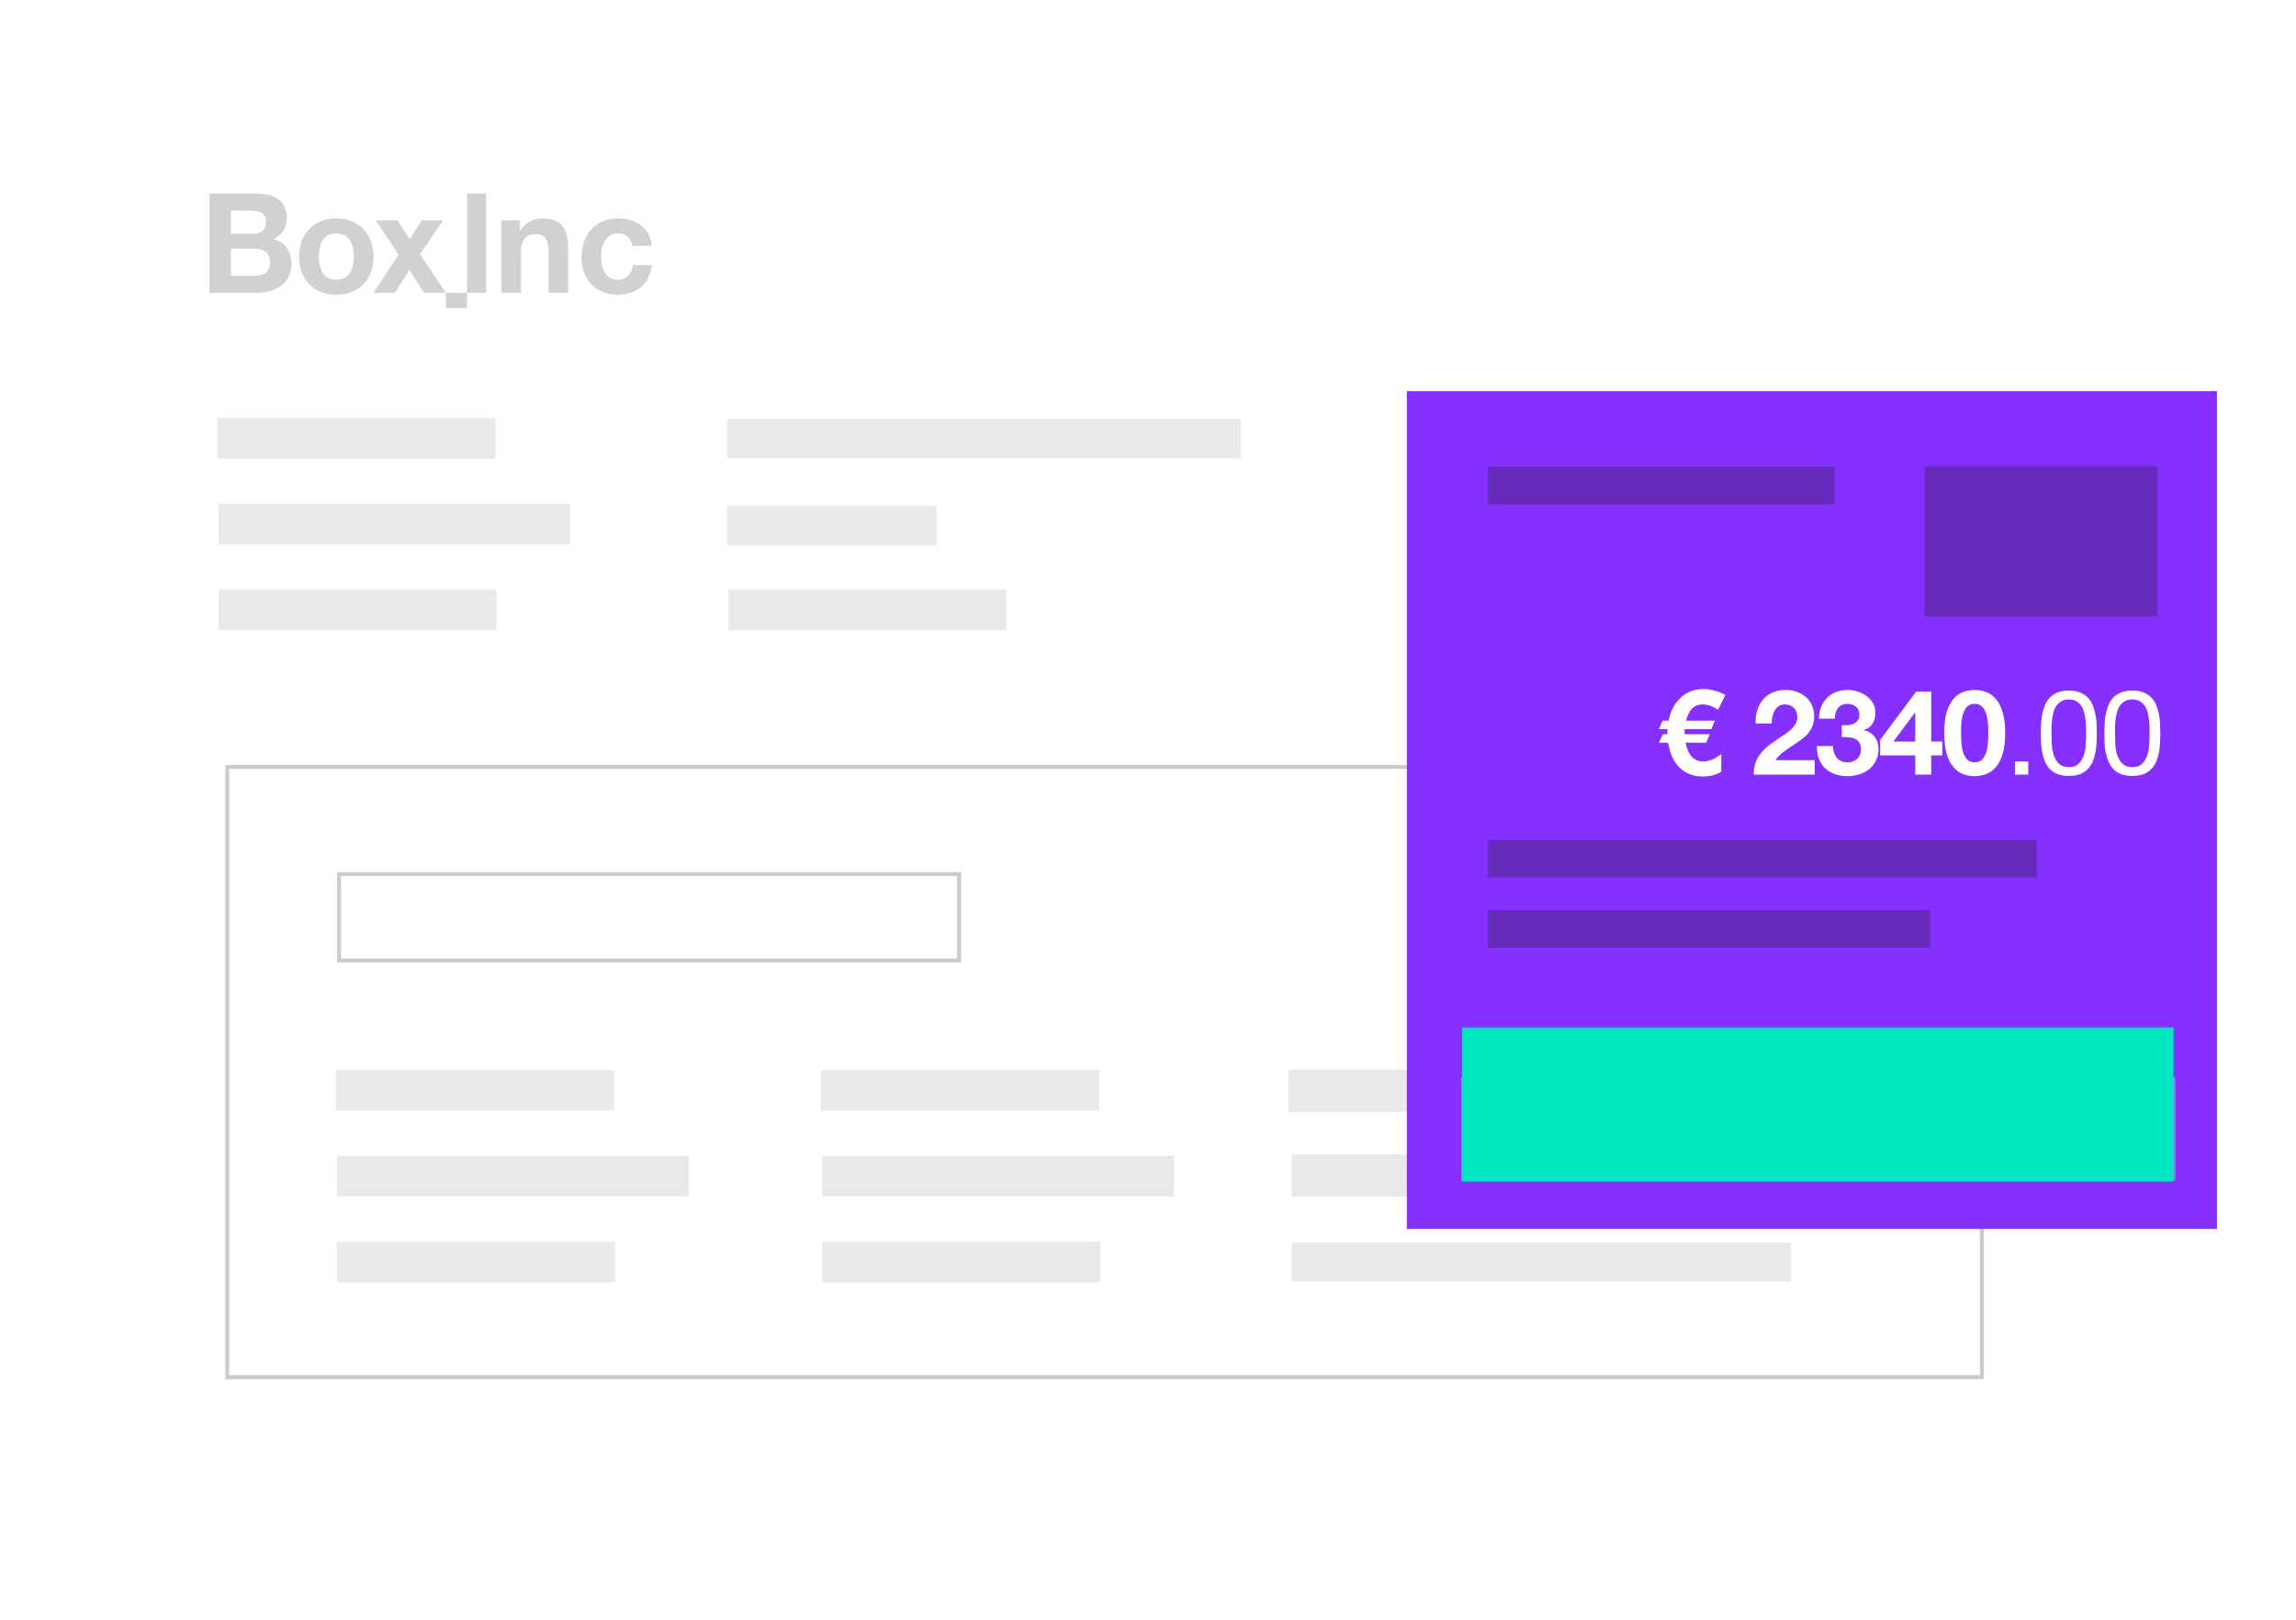 <?xml version="1.0" encoding="utf-8"?>
<svg xmlns="http://www.w3.org/2000/svg" width="581" height="410" viewBox="0 0 581 410" fill="none">
<g filter="url(#filter0_d)">
<rect x="30" y="20" width="500" height="350" fill="white"/>
</g>
<rect opacity="0.1" x="84.982" y="270.787" width="70.406" height="10.286" fill="#202020"/>
<rect opacity="0.1" x="85.296" y="292.502" width="89" height="10.286" fill="#202020"/>
<rect opacity="0.1" x="85.296" y="314.216" width="70.339" height="10.286" fill="#202020"/>
<rect opacity="0.1" x="54.982" y="105.787" width="70.406" height="10.286" fill="#202020"/>
<rect opacity="0.1" x="55.296" y="127.502" width="89" height="10.286" fill="#202020"/>
<rect opacity="0.1" x="55.296" y="149.216" width="70.339" height="10.286" fill="#202020"/>
<rect opacity="0.1" x="184" y="106" width="130" height="10" fill="#202020"/>
<rect opacity="0.1" x="184" y="128" width="53" height="10" fill="#202020"/>
<rect opacity="0.1" x="184.296" y="149.216" width="70.339" height="10.286" fill="#202020"/>
<rect opacity="0.1" x="207.74" y="270.787" width="70.406" height="10.286" fill="#202020"/>
<rect opacity="0.1" x="208.055" y="292.502" width="89" height="10.286" fill="#202020"/>
<rect opacity="0.1" x="208.055" y="314.216" width="70.339" height="10.286" fill="#202020"/>
<rect opacity="0.1" x="325.986" y="270.665" width="127.272" height="10.716" fill="#202020"/>
<rect opacity="0.1" x="326.888" y="292.098" width="159.767" height="10.716" fill="#202020"/>
<rect opacity="0.1" x="326.888" y="314.423" width="126.369" height="9.823" fill="#202020"/>
<rect opacity="0.3" x="57.5" y="194.071" width="444" height="154.429" stroke="#515151"/>
<rect opacity="0.3" x="85.796" y="221.214" width="156.903" height="21.857" stroke="#515151"/>
<g opacity="0.7">
<path d="M85.089 55.276C90.822 55.276 94.517 59.103 94.517 64.951C94.517 70.76 90.822 74.586 85.089 74.586C79.385 74.586 75.69 70.76 75.69 64.951C75.69 59.103 79.385 55.276 85.089 55.276ZM85.089 70.789C88.501 70.789 89.525 67.845 89.525 64.941C89.525 61.997 88.501 59.063 85.089 59.063C81.706 59.063 80.692 62.007 80.692 64.941C80.692 67.855 81.706 70.789 85.089 70.789Z" fill="#BDBDBD"/>
<path d="M100.849 64.438L95.04 55.752H100.574L103.687 60.537L106.762 55.752H112.126L106.317 64.34L112.836 74.097H107.301L103.611 68.319L99.922 74.097H94.491L100.849 64.438Z" fill="#BDBDBD"/>
<path d="M118.172 49H123V74.103H118.172V49Z" fill="#BDBDBD"/>
<path d="M126.881 55.767H131.578V58.321H131.684C132.938 56.268 135.098 55.276 137.181 55.276C142.437 55.276 143.759 58.291 143.759 62.828V74.103H138.811V63.742C138.811 60.727 137.943 59.244 135.638 59.244C132.957 59.244 131.81 60.766 131.81 64.488V74.094H126.862V55.767H126.881Z" fill="#BDBDBD"/>
<path d="M160.023 62.233C159.712 60.182 158.412 59.083 156.345 59.083C153.153 59.083 152.106 62.341 152.106 65.029C152.106 67.649 153.124 70.799 156.239 70.799C158.548 70.799 159.877 69.307 160.197 67.08H165C164.369 71.937 161.041 74.586 156.278 74.586C150.815 74.586 147.138 70.691 147.138 65.196C147.138 59.495 150.505 55.276 156.384 55.276C160.653 55.276 164.583 57.542 164.893 62.223H160.023V62.233Z" fill="#BDBDBD"/>
<path d="M118.172 74.103H112.862V77.966H118.172V74.103Z" fill="#BDBDBD"/>
<path d="M53 49H64.663C69.384 49 72.576 50.548 72.576 55.222C72.576 57.686 71.365 59.41 69.211 60.461C72.23 61.337 73.759 63.694 73.759 66.829C73.759 71.932 69.49 74.103 65.009 74.103H53V49ZM58.452 59.166H63.971C65.884 59.166 67.307 58.29 67.307 56.177C67.307 53.781 65.499 53.294 63.557 53.294H58.452V59.166ZM58.452 69.819H64.288C66.442 69.819 68.317 69.118 68.317 66.518C68.317 63.947 66.721 62.934 64.394 62.934H58.452V69.819Z" fill="#BDBDBD"/>
</g>
<g filter="url(#filter1_d)">
<rect x="356" y="89" width="204.999" height="212" fill="#8630FF"/>
<path d="M434.775 169.609L436.605 165.859C434.645 164.859 432.825 164.359 431.145 164.359C428.765 164.359 426.785 165.119 425.205 166.639C423.705 168.039 422.715 169.949 422.235 172.369H420.705L419.775 174.529H421.965C421.945 174.569 421.935 174.729 421.935 175.009V175.789H420.735L419.805 177.949H422.115C422.535 180.569 423.445 182.609 424.845 184.069C426.385 185.689 428.415 186.499 430.935 186.499C432.675 186.499 434.215 186.109 435.555 185.329L435.585 180.799C434.005 182.059 432.465 182.689 430.965 182.689C428.645 182.689 427.165 181.109 426.525 177.949H431.745L432.675 175.789H426.285L426.315 174.529H433.035L433.965 172.369H426.645C427.345 169.629 428.745 168.259 430.845 168.259C432.065 168.259 433.375 168.709 434.775 169.609ZM444.255 173.089H448.335C448.335 172.529 448.385 171.969 448.485 171.409C448.605 170.829 448.795 170.309 449.055 169.849C449.315 169.369 449.655 168.989 450.075 168.709C450.515 168.409 451.045 168.259 451.665 168.259C452.585 168.259 453.335 168.549 453.915 169.129C454.515 169.689 454.815 170.479 454.815 171.499C454.815 172.139 454.665 172.709 454.365 173.209C454.085 173.709 453.725 174.159 453.285 174.559C452.865 174.959 452.395 175.329 451.875 175.669C451.355 175.989 450.865 176.309 450.405 176.629C449.505 177.249 448.645 177.859 447.825 178.459C447.025 179.059 446.325 179.719 445.725 180.439C445.125 181.139 444.645 181.939 444.285 182.839C443.945 183.739 443.775 184.799 443.775 186.019H459.195V182.359H449.265C449.785 181.639 450.385 181.009 451.065 180.469C451.745 179.929 452.445 179.429 453.165 178.969C453.885 178.489 454.595 178.009 455.295 177.529C456.015 177.049 456.655 176.519 457.215 175.939C457.775 175.339 458.225 174.659 458.565 173.899C458.905 173.139 459.075 172.229 459.075 171.169C459.075 170.149 458.875 169.229 458.475 168.409C458.095 167.589 457.575 166.899 456.915 166.339C456.255 165.779 455.485 165.349 454.605 165.049C453.745 164.749 452.835 164.599 451.875 164.599C450.615 164.599 449.495 164.819 448.515 165.259C447.555 165.679 446.755 166.279 446.115 167.059C445.475 167.819 444.995 168.719 444.675 169.759C444.355 170.779 444.215 171.889 444.255 173.089ZM466.055 173.509V176.509C466.575 176.509 467.115 176.529 467.675 176.569C468.255 176.589 468.785 176.699 469.265 176.899C469.745 177.079 470.135 177.379 470.435 177.799C470.755 178.219 470.915 178.829 470.915 179.629C470.915 180.649 470.585 181.459 469.925 182.059C469.265 182.639 468.455 182.929 467.495 182.929C466.875 182.929 466.335 182.819 465.875 182.599C465.435 182.379 465.065 182.089 464.765 181.729C464.465 181.349 464.235 180.909 464.075 180.409C463.915 179.889 463.825 179.349 463.805 178.789H459.755C459.735 180.009 459.905 181.089 460.265 182.029C460.645 182.969 461.175 183.769 461.855 184.429C462.535 185.069 463.355 185.559 464.315 185.899C465.295 186.239 466.375 186.409 467.555 186.409C468.575 186.409 469.555 186.259 470.495 185.959C471.435 185.659 472.265 185.219 472.985 184.639C473.705 184.059 474.275 183.339 474.695 182.479C475.135 181.619 475.355 180.639 475.355 179.539C475.355 178.339 475.025 177.309 474.365 176.449C473.705 175.589 472.795 175.029 471.635 174.769V174.709C472.615 174.429 473.345 173.899 473.825 173.119C474.325 172.339 474.575 171.439 474.575 170.419C474.575 169.479 474.365 168.649 473.945 167.929C473.525 167.209 472.975 166.599 472.295 166.099C471.635 165.599 470.885 165.229 470.045 164.989C469.205 164.729 468.365 164.599 467.525 164.599C466.445 164.599 465.465 164.779 464.585 165.139C463.705 165.479 462.945 165.969 462.305 166.609C461.685 167.249 461.195 168.019 460.835 168.919C460.495 169.799 460.305 170.779 460.265 171.859H464.315C464.295 170.779 464.555 169.889 465.095 169.189C465.655 168.469 466.475 168.109 467.555 168.109C468.335 168.109 469.025 168.349 469.625 168.829C470.225 169.309 470.525 169.999 470.525 170.899C470.525 171.499 470.375 171.979 470.075 172.339C469.795 172.699 469.425 172.979 468.965 173.179C468.525 173.359 468.045 173.469 467.525 173.509C467.005 173.549 466.515 173.549 466.055 173.509ZM484.645 170.359V177.649H479.125L484.555 170.359H484.645ZM484.645 181.159V186.019H488.695V181.159H491.485V177.649H488.695V165.019H484.885L475.765 177.259V181.159H484.645ZM496.245 175.429C496.245 175.069 496.245 174.639 496.245 174.139C496.265 173.619 496.305 173.089 496.365 172.549C496.425 172.009 496.525 171.479 496.665 170.959C496.805 170.419 496.995 169.939 497.235 169.519C497.495 169.099 497.815 168.759 498.195 168.499C498.595 168.239 499.085 168.109 499.665 168.109C500.245 168.109 500.735 168.239 501.135 168.499C501.535 168.759 501.865 169.099 502.125 169.519C502.385 169.939 502.575 170.419 502.695 170.959C502.835 171.479 502.935 172.009 502.995 172.549C503.075 173.089 503.115 173.619 503.115 174.139C503.135 174.639 503.145 175.069 503.145 175.429C503.145 176.029 503.125 176.759 503.085 177.619C503.045 178.459 502.915 179.279 502.695 180.079C502.495 180.859 502.155 181.529 501.675 182.089C501.215 182.649 500.545 182.929 499.665 182.929C498.805 182.929 498.145 182.649 497.685 182.089C497.225 181.529 496.885 180.859 496.665 180.079C496.465 179.279 496.345 178.459 496.305 177.619C496.265 176.759 496.245 176.029 496.245 175.429ZM491.985 175.429C491.985 177.529 492.185 179.289 492.585 180.709C493.005 182.109 493.565 183.229 494.265 184.069C494.965 184.909 495.775 185.509 496.695 185.869C497.635 186.229 498.625 186.409 499.665 186.409C500.725 186.409 501.715 186.229 502.635 185.869C503.575 185.509 504.395 184.909 505.095 184.069C505.815 183.229 506.375 182.109 506.775 180.709C507.195 179.289 507.405 177.529 507.405 175.429C507.405 173.389 507.195 171.679 506.775 170.299C506.375 168.899 505.815 167.779 505.095 166.939C504.395 166.099 503.575 165.499 502.635 165.139C501.715 164.779 500.725 164.599 499.665 164.599C498.625 164.599 497.635 164.779 496.695 165.139C495.775 165.499 494.965 166.099 494.265 166.939C493.565 167.779 493.005 168.899 492.585 170.299C492.185 171.679 491.985 173.389 491.985 175.429ZM509.915 182.689V186.019H513.245V182.689H509.915ZM519.134 175.549C519.134 175.029 519.134 174.459 519.134 173.839C519.154 173.199 519.204 172.569 519.284 171.949C519.384 171.309 519.514 170.689 519.674 170.089C519.854 169.489 520.104 168.969 520.424 168.529C520.764 168.069 521.184 167.699 521.684 167.419C522.184 167.139 522.794 166.999 523.514 166.999C524.234 166.999 524.844 167.139 525.344 167.419C525.844 167.699 526.254 168.069 526.574 168.529C526.914 168.969 527.164 169.489 527.324 170.089C527.504 170.689 527.634 171.309 527.714 171.949C527.814 172.569 527.864 173.199 527.864 173.839C527.884 174.459 527.894 175.029 527.894 175.549C527.894 176.349 527.864 177.249 527.804 178.249C527.764 179.229 527.604 180.159 527.324 181.039C527.064 181.899 526.634 182.629 526.034 183.229C525.434 183.829 524.594 184.129 523.514 184.129C522.434 184.129 521.594 183.829 520.994 183.229C520.394 182.629 519.954 181.899 519.674 181.039C519.414 180.159 519.254 179.229 519.194 178.249C519.154 177.249 519.134 176.349 519.134 175.549ZM516.434 175.579C516.434 176.359 516.454 177.169 516.494 178.009C516.534 178.849 516.634 179.669 516.794 180.469C516.954 181.269 517.184 182.029 517.484 182.749C517.784 183.449 518.194 184.069 518.714 184.609C519.234 185.149 519.884 185.579 520.664 185.899C521.464 186.199 522.414 186.349 523.514 186.349C524.634 186.349 525.584 186.199 526.364 185.899C527.144 185.579 527.794 185.149 528.314 184.609C528.834 184.069 529.244 183.449 529.544 182.749C529.844 182.029 530.074 181.269 530.234 180.469C530.394 179.669 530.494 178.849 530.534 178.009C530.574 177.169 530.594 176.359 530.594 175.579C530.594 174.799 530.574 173.989 530.534 173.149C530.494 172.309 530.394 171.489 530.234 170.689C530.074 169.889 529.844 169.129 529.544 168.409C529.244 167.689 528.834 167.059 528.314 166.519C527.794 165.979 527.134 165.549 526.334 165.229C525.554 164.909 524.614 164.749 523.514 164.749C522.414 164.749 521.464 164.909 520.664 165.229C519.884 165.549 519.234 165.979 518.714 166.519C518.194 167.059 517.784 167.689 517.484 168.409C517.184 169.129 516.954 169.889 516.794 170.689C516.634 171.489 516.534 172.309 516.494 173.149C516.454 173.989 516.434 174.799 516.434 175.579ZM535.204 175.549C535.204 175.029 535.204 174.459 535.204 173.839C535.224 173.199 535.274 172.569 535.354 171.949C535.454 171.309 535.584 170.689 535.744 170.089C535.924 169.489 536.174 168.969 536.494 168.529C536.834 168.069 537.254 167.699 537.754 167.419C538.254 167.139 538.864 166.999 539.584 166.999C540.304 166.999 540.914 167.139 541.414 167.419C541.914 167.699 542.324 168.069 542.644 168.529C542.984 168.969 543.234 169.489 543.394 170.089C543.574 170.689 543.704 171.309 543.784 171.949C543.884 172.569 543.934 173.199 543.934 173.839C543.954 174.459 543.964 175.029 543.964 175.549C543.964 176.349 543.934 177.249 543.874 178.249C543.834 179.229 543.674 180.159 543.394 181.039C543.134 181.899 542.704 182.629 542.104 183.229C541.504 183.829 540.664 184.129 539.584 184.129C538.504 184.129 537.664 183.829 537.064 183.229C536.464 182.629 536.024 181.899 535.744 181.039C535.484 180.159 535.324 179.229 535.264 178.249C535.224 177.249 535.204 176.349 535.204 175.549ZM532.504 175.579C532.504 176.359 532.524 177.169 532.564 178.009C532.604 178.849 532.704 179.669 532.864 180.469C533.024 181.269 533.254 182.029 533.554 182.749C533.854 183.449 534.264 184.069 534.784 184.609C535.304 185.149 535.954 185.579 536.734 185.899C537.534 186.199 538.484 186.349 539.584 186.349C540.704 186.349 541.654 186.199 542.434 185.899C543.214 185.579 543.864 185.149 544.384 184.609C544.904 184.069 545.314 183.449 545.614 182.749C545.914 182.029 546.144 181.269 546.304 180.469C546.464 179.669 546.564 178.849 546.604 178.009C546.644 177.169 546.664 176.359 546.664 175.579C546.664 174.799 546.644 173.989 546.604 173.149C546.564 172.309 546.464 171.489 546.304 170.689C546.144 169.889 545.914 169.129 545.614 168.409C545.314 167.689 544.904 167.059 544.384 166.519C543.864 165.979 543.204 165.549 542.404 165.229C541.624 164.909 540.684 164.749 539.584 164.749C538.484 164.749 537.534 164.909 536.734 165.229C535.954 165.549 535.304 165.979 534.784 166.519C534.264 167.059 533.854 167.689 533.554 168.409C533.254 169.129 533.024 169.889 532.864 170.689C532.704 171.489 532.604 172.309 532.564 173.149C532.524 173.989 532.504 174.799 532.504 175.579Z" fill="white"/>
<rect opacity="0.3" x="376.518" y="202.523" width="138.914" height="9.574" fill="#202020"/>
<rect opacity="0.3" x="376.518" y="220.303" width="111.94" height="9.574" fill="#202020"/>
<rect opacity="0.3" x="487" y="108" width="59" height="38" fill="#202020"/>
<rect opacity="0.3" x="376.518" y="108.084" width="87.664" height="9.574" fill="#202020"/>
<rect opacity="0.3" x="369.773" y="262.703" width="180.723" height="25.987" fill="white"/>
<rect x="370" y="250" width="180" height="39" fill="#00E8C2"/>
</g>
<defs>
<filter id="filter0_d" x="0" y="0" width="560" height="410" filterUnits="userSpaceOnUse" color-interpolation-filters="sRGB">
<feFlood flood-opacity="0" result="BackgroundImageFix"/>
<feColorMatrix in="SourceAlpha" type="matrix" values="0 0 0 0 0 0 0 0 0 0 0 0 0 0 0 0 0 0 127 0"/>
<feOffset dy="10"/>
<feGaussianBlur stdDeviation="15"/>
<feColorMatrix type="matrix" values="0 0 0 0 0 0 0 0 0 0 0 0 0 0 0 0 0 0 0.2 0"/>
<feBlend mode="normal" in2="BackgroundImageFix" result="effect1_dropShadow"/>
<feBlend mode="normal" in="SourceGraphic" in2="effect1_dropShadow" result="shape"/>
</filter>
<filter id="filter1_d" x="336" y="79" width="244.999" height="252" filterUnits="userSpaceOnUse" color-interpolation-filters="sRGB">
<feFlood flood-opacity="0" result="BackgroundImageFix"/>
<feColorMatrix in="SourceAlpha" type="matrix" values="0 0 0 0 0 0 0 0 0 0 0 0 0 0 0 0 0 0 127 0"/>
<feOffset dy="10"/>
<feGaussianBlur stdDeviation="10"/>
<feColorMatrix type="matrix" values="0 0 0 0 0 0 0 0 0 0 0 0 0 0 0 0 0 0 0.3 0"/>
<feBlend mode="normal" in2="BackgroundImageFix" result="effect1_dropShadow"/>
<feBlend mode="normal" in="SourceGraphic" in2="effect1_dropShadow" result="shape"/>
</filter>
</defs>
</svg>